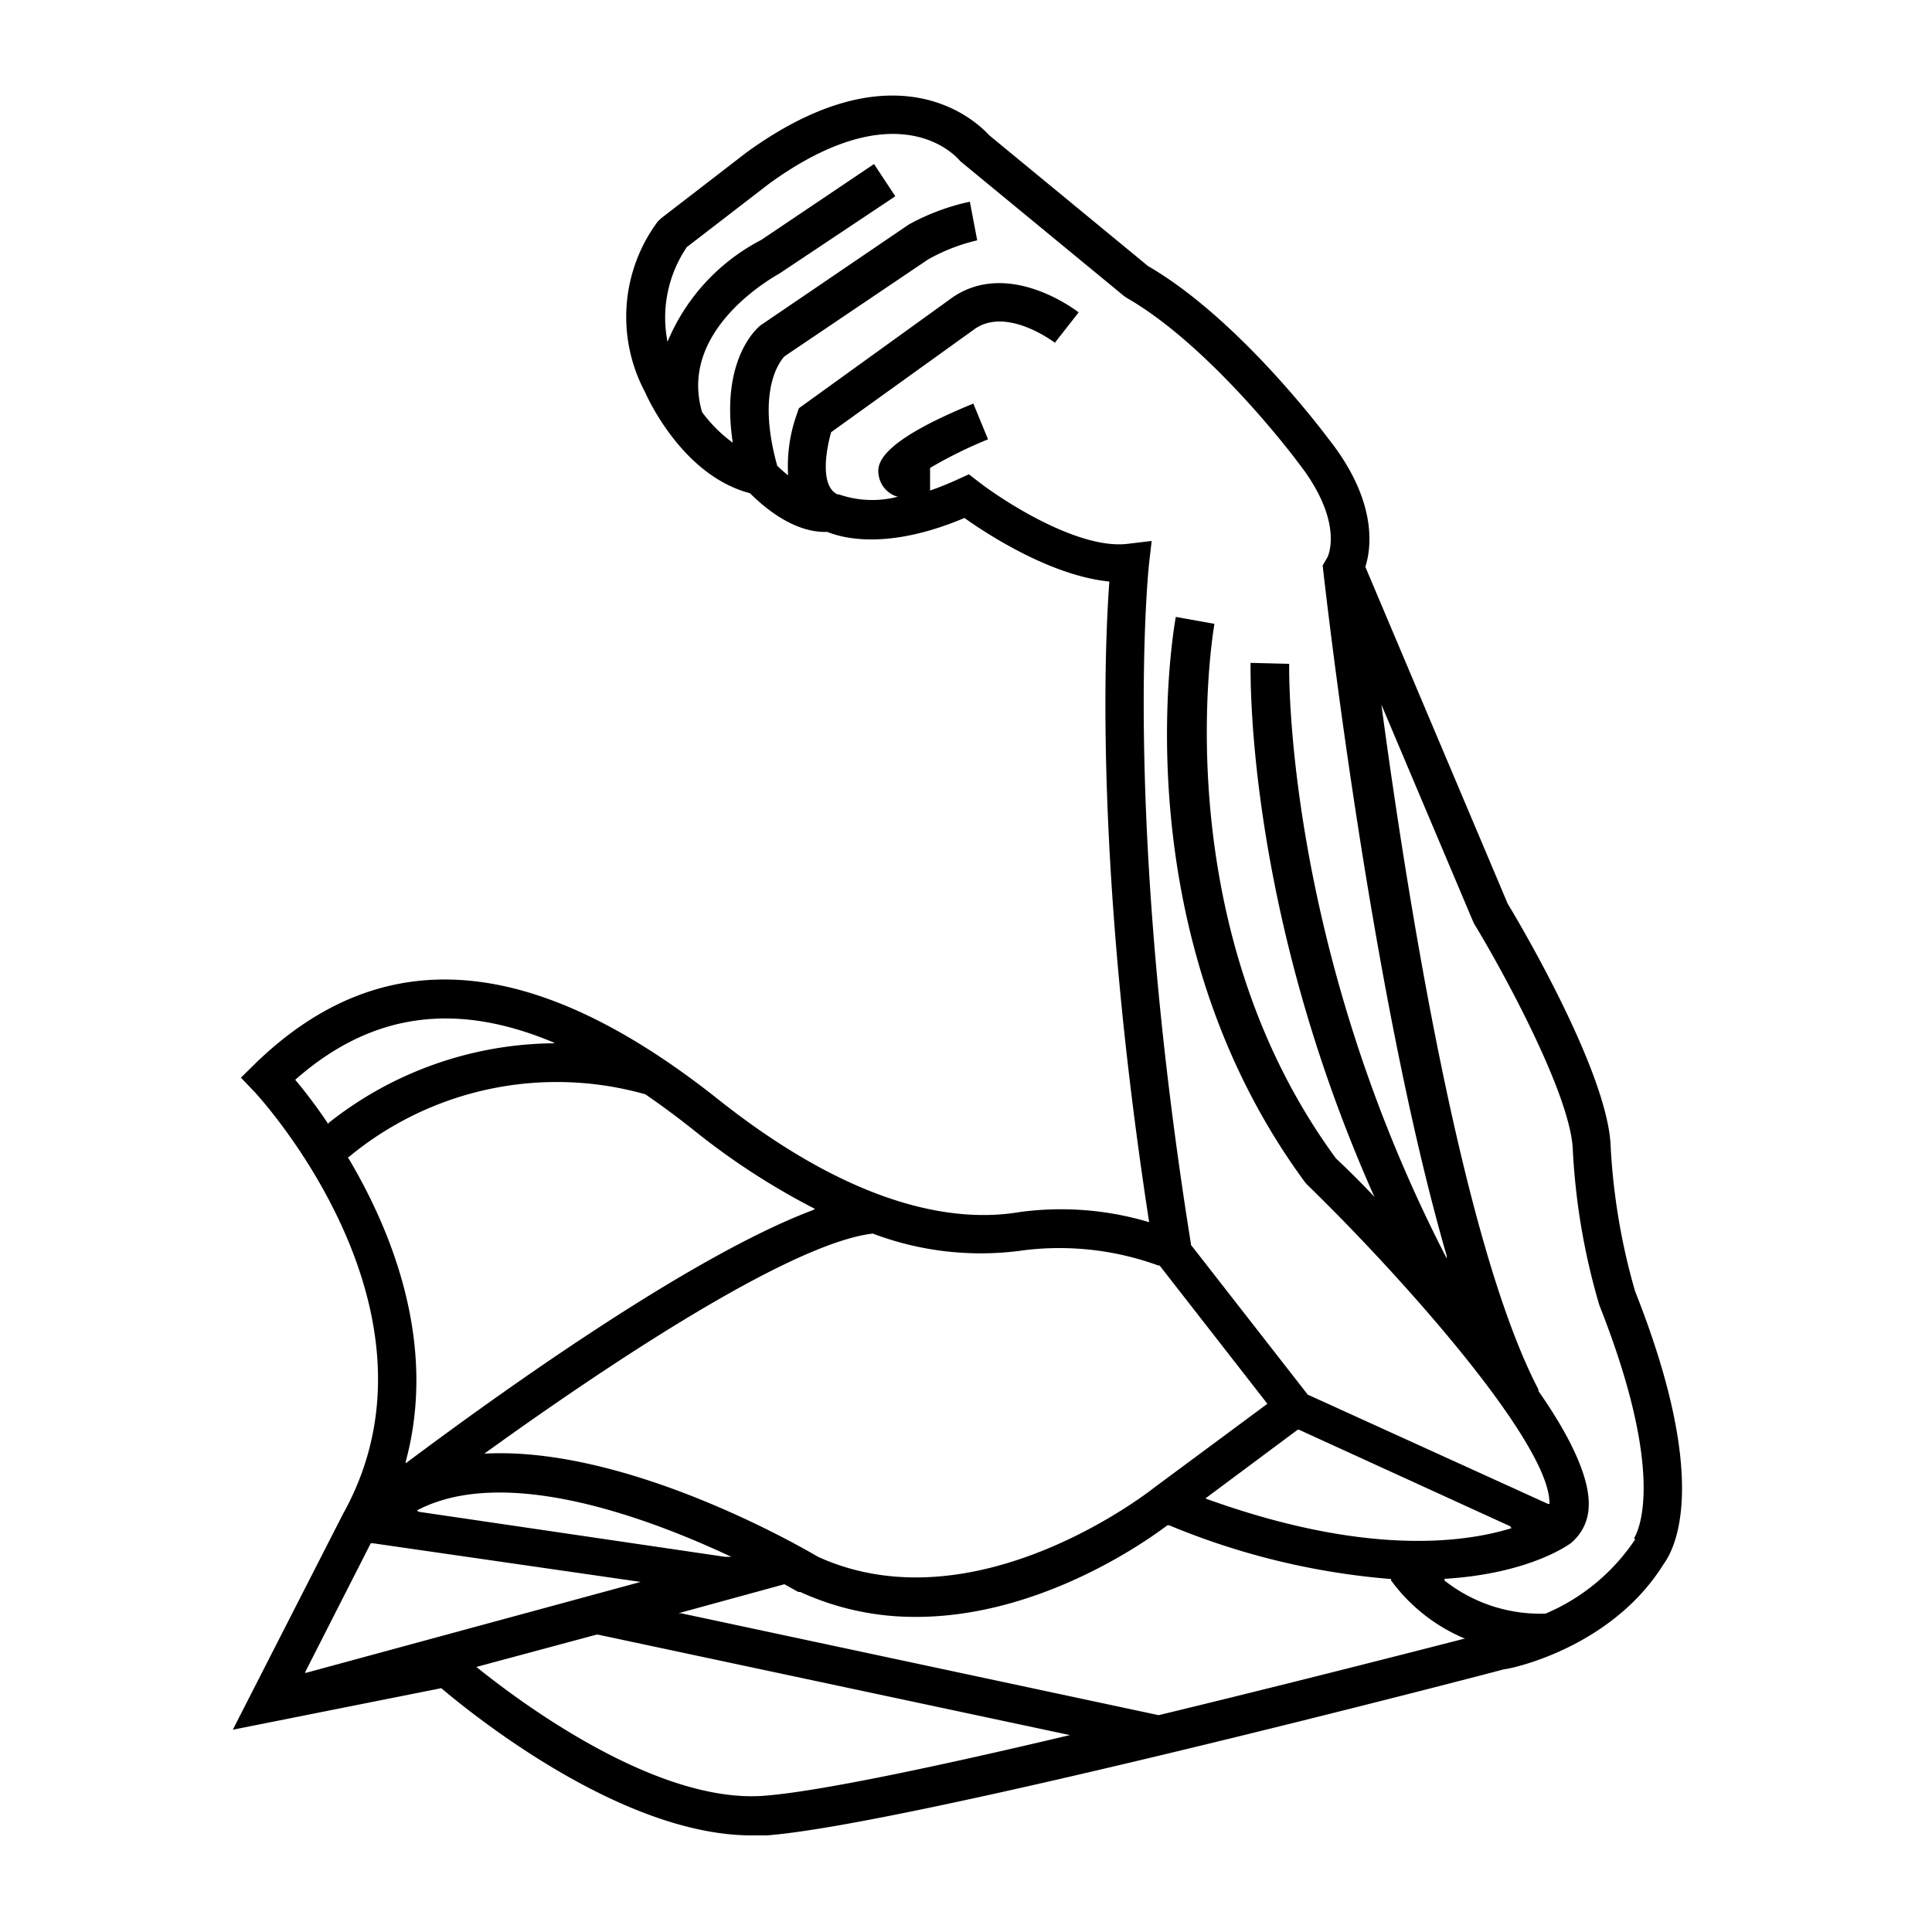 <?xml version="1.0" ?><svg viewBox="0 0 100 100" xmlns="http://www.w3.org/2000/svg"><title/><g data-name="Layer 2" id="Layer_2"><polygon points="55.21 17 54.6 17.78 54.6 17.78 55.21 17"/><path d="M84.63,66.83a33.26,33.26,0,0,1-1.26-7.44c-.1-3.83-4.81-11.76-5.33-12.61L70.67,29.34c.32-1,.63-3.42-1.91-6.63-.19-.25-4.62-6.2-9.34-8.94L51.2,7c-.68-.75-4.85-4.7-12.56.89l-4.41,3.4-.18.17a8.27,8.27,0,0,0-.67,8.82c.08.18,1.89,4.32,5.44,5.25.6.6,2.21,2.07,4,2,.83.34,3.17.94,7.1-.72,1.23.88,4.52,3,7.5,3.29-.26,3.5-.74,15,2.06,33.16a15.9,15.9,0,0,0-6.73-.52c-3.1.52-8.31-.07-15.58-5.84-9.6-7.62-17.44-8.21-24-1.81l-.7.69.68.71c.11.11,10.5,11.28,4.61,21.86L12.05,89.53l10.79-2.15C24.64,88.9,32.26,95,38.91,95l.76,0c7.27-.53,37-8.28,38.19-8.6.23,0,5.52-1.06,8.24-5.43C86.64,80.23,88.6,76.84,84.63,66.83ZM59.47,29.22,59.61,28l-1.26.15c-2.54.3-6.44-2.23-7.72-3.23l-.48-.37-.55.25a15.41,15.41,0,0,1-1.46.59V25.3l0-1.08a22.92,22.92,0,0,1,3-1.48l-.76-1.85c-5.19,2.12-5,3.26-4.88,3.81a1.38,1.38,0,0,0,.92,1l.09,0a5.27,5.27,0,0,1-3.09-.11l-.07,0c-.93-.44-.58-2.35-.33-3.22L50.49,17c1.67-1.11,4.07.71,4.11.74l1.23-1.57c-.14-.11-3.57-2.74-6.48-.81l-8,5.77-.1.29a8,8,0,0,0-.46,3.12v.06a7.06,7.06,0,0,1-.56-.49h0c-1.1-3.94.17-5.45.38-5.67l7.41-5a9.54,9.54,0,0,1,2.56-1l-.38-2a11.65,11.65,0,0,0-3.16,1.18l-7.69,5.23c-.24.2-2.05,1.84-1.43,6v.06a7.39,7.39,0,0,1-1.58-1.58l0,0c-1.27-4.31,3.82-7.06,4-7.17l6-4-1.1-1.67L39.4,12.42a10.48,10.48,0,0,0-4.85,5.27h0a6.5,6.5,0,0,1,1-4.9l4.27-3.29c6.77-4.9,9.76-1.31,9.88-1.16l8.5,7,.14.09c4.37,2.52,8.76,8.38,8.82,8.47,2.44,3.09,1.58,4.88,1.55,4.94l-.25.43v0C68.68,31.2,71,51.59,74.88,65v.13c-8.42-16.29-8.16-30.62-8.15-30.77l-2-.05c0,.57-.25,12.65,6.36,27.53l.06.12c-.94-1-1.66-1.68-2-2-9-12.26-6.32-27.51-6.29-27.67l-2-.36c-.12.66-2.87,16.3,6.7,29.28l.11.12c4.9,4.76,12.6,13.41,12.53,16.51l-.08,0-12.4-5.64H67.7l-6.06-7.77v-.06C58.08,42.12,59.46,29.34,59.47,29.22ZM78.23,79.1c-2.5.77-7.62,1.44-15.84-1.54L67.17,74l.06,0,10.94,5Zm-33-15.23,0,0a15.76,15.76,0,0,0,7.79.84,15,15,0,0,1,6.93.79l.07,0,5.58,7.16L59.74,77l0,0c-.09.07-9.19,7.31-17.4,3.58-.88-.52-9.91-5.74-17.27-5.34l0,0c6.68-4.82,15.89-10.89,20.1-11.39ZM37.85,80.58l-.33,0L21.68,78.25l-.1-.07C26.1,75.79,33.51,78.54,37.85,80.58ZM17,58.19c-.67-1-1.28-1.78-1.72-2.3,3.9-3.44,8.26-4.09,13.4-1.92V54A19,19,0,0,0,17,58.13ZM18,59.89l.05,0A16.86,16.86,0,0,1,33.4,56.64l0,0q1.2.82,2.45,1.81a36.75,36.75,0,0,0,6.33,4.12l-.09.06C35.77,65,25.93,72.05,21,75.74v-.09C22.64,69.6,20.32,63.77,18,59.89ZM15.86,86.58l-.08,0,3.41-6.7h.12l13.85,2Zm23.67,6.37c-5.46.4-12.35-4.64-14.81-6.62l-.06-.05,6.21-1.67.09,0,24.38,5.19.07,0C48.67,91.4,42.3,92.75,39.52,92.95ZM60,88.77l-.06,0L35.24,83.5l-.12,0L40.6,82h0l.72.4.1,0a14.22,14.22,0,0,0,6,1.29c6.09,0,11.43-3.55,13-4.74l.1,0A37.67,37.67,0,0,0,72,81.73l0,.07a9.06,9.06,0,0,0,3.79,3l.07,0C73.1,85.51,66.7,87.15,60,88.77Zm24.62-9.14,0,.07A10.48,10.48,0,0,1,80,83.52h0a8,8,0,0,1-5.23-1.71l0-.09c4.32-.26,6.38-1.73,6.54-1.85A2.53,2.53,0,0,0,82.23,78c.08-1.53-1-3.71-2.6-6l0-.08c-3.94-7.54-6.79-25.45-8.13-35.45v0l4.76,11.26.07.13c1.39,2.29,5,8.84,5.08,11.69a34.49,34.49,0,0,0,1.37,8C86.52,77,84.56,79.63,84.57,79.63Z"/><polygon points="54.6 17.78 54.6 17.78 54.6 17.78 54.6 17.78"/></g></svg>
